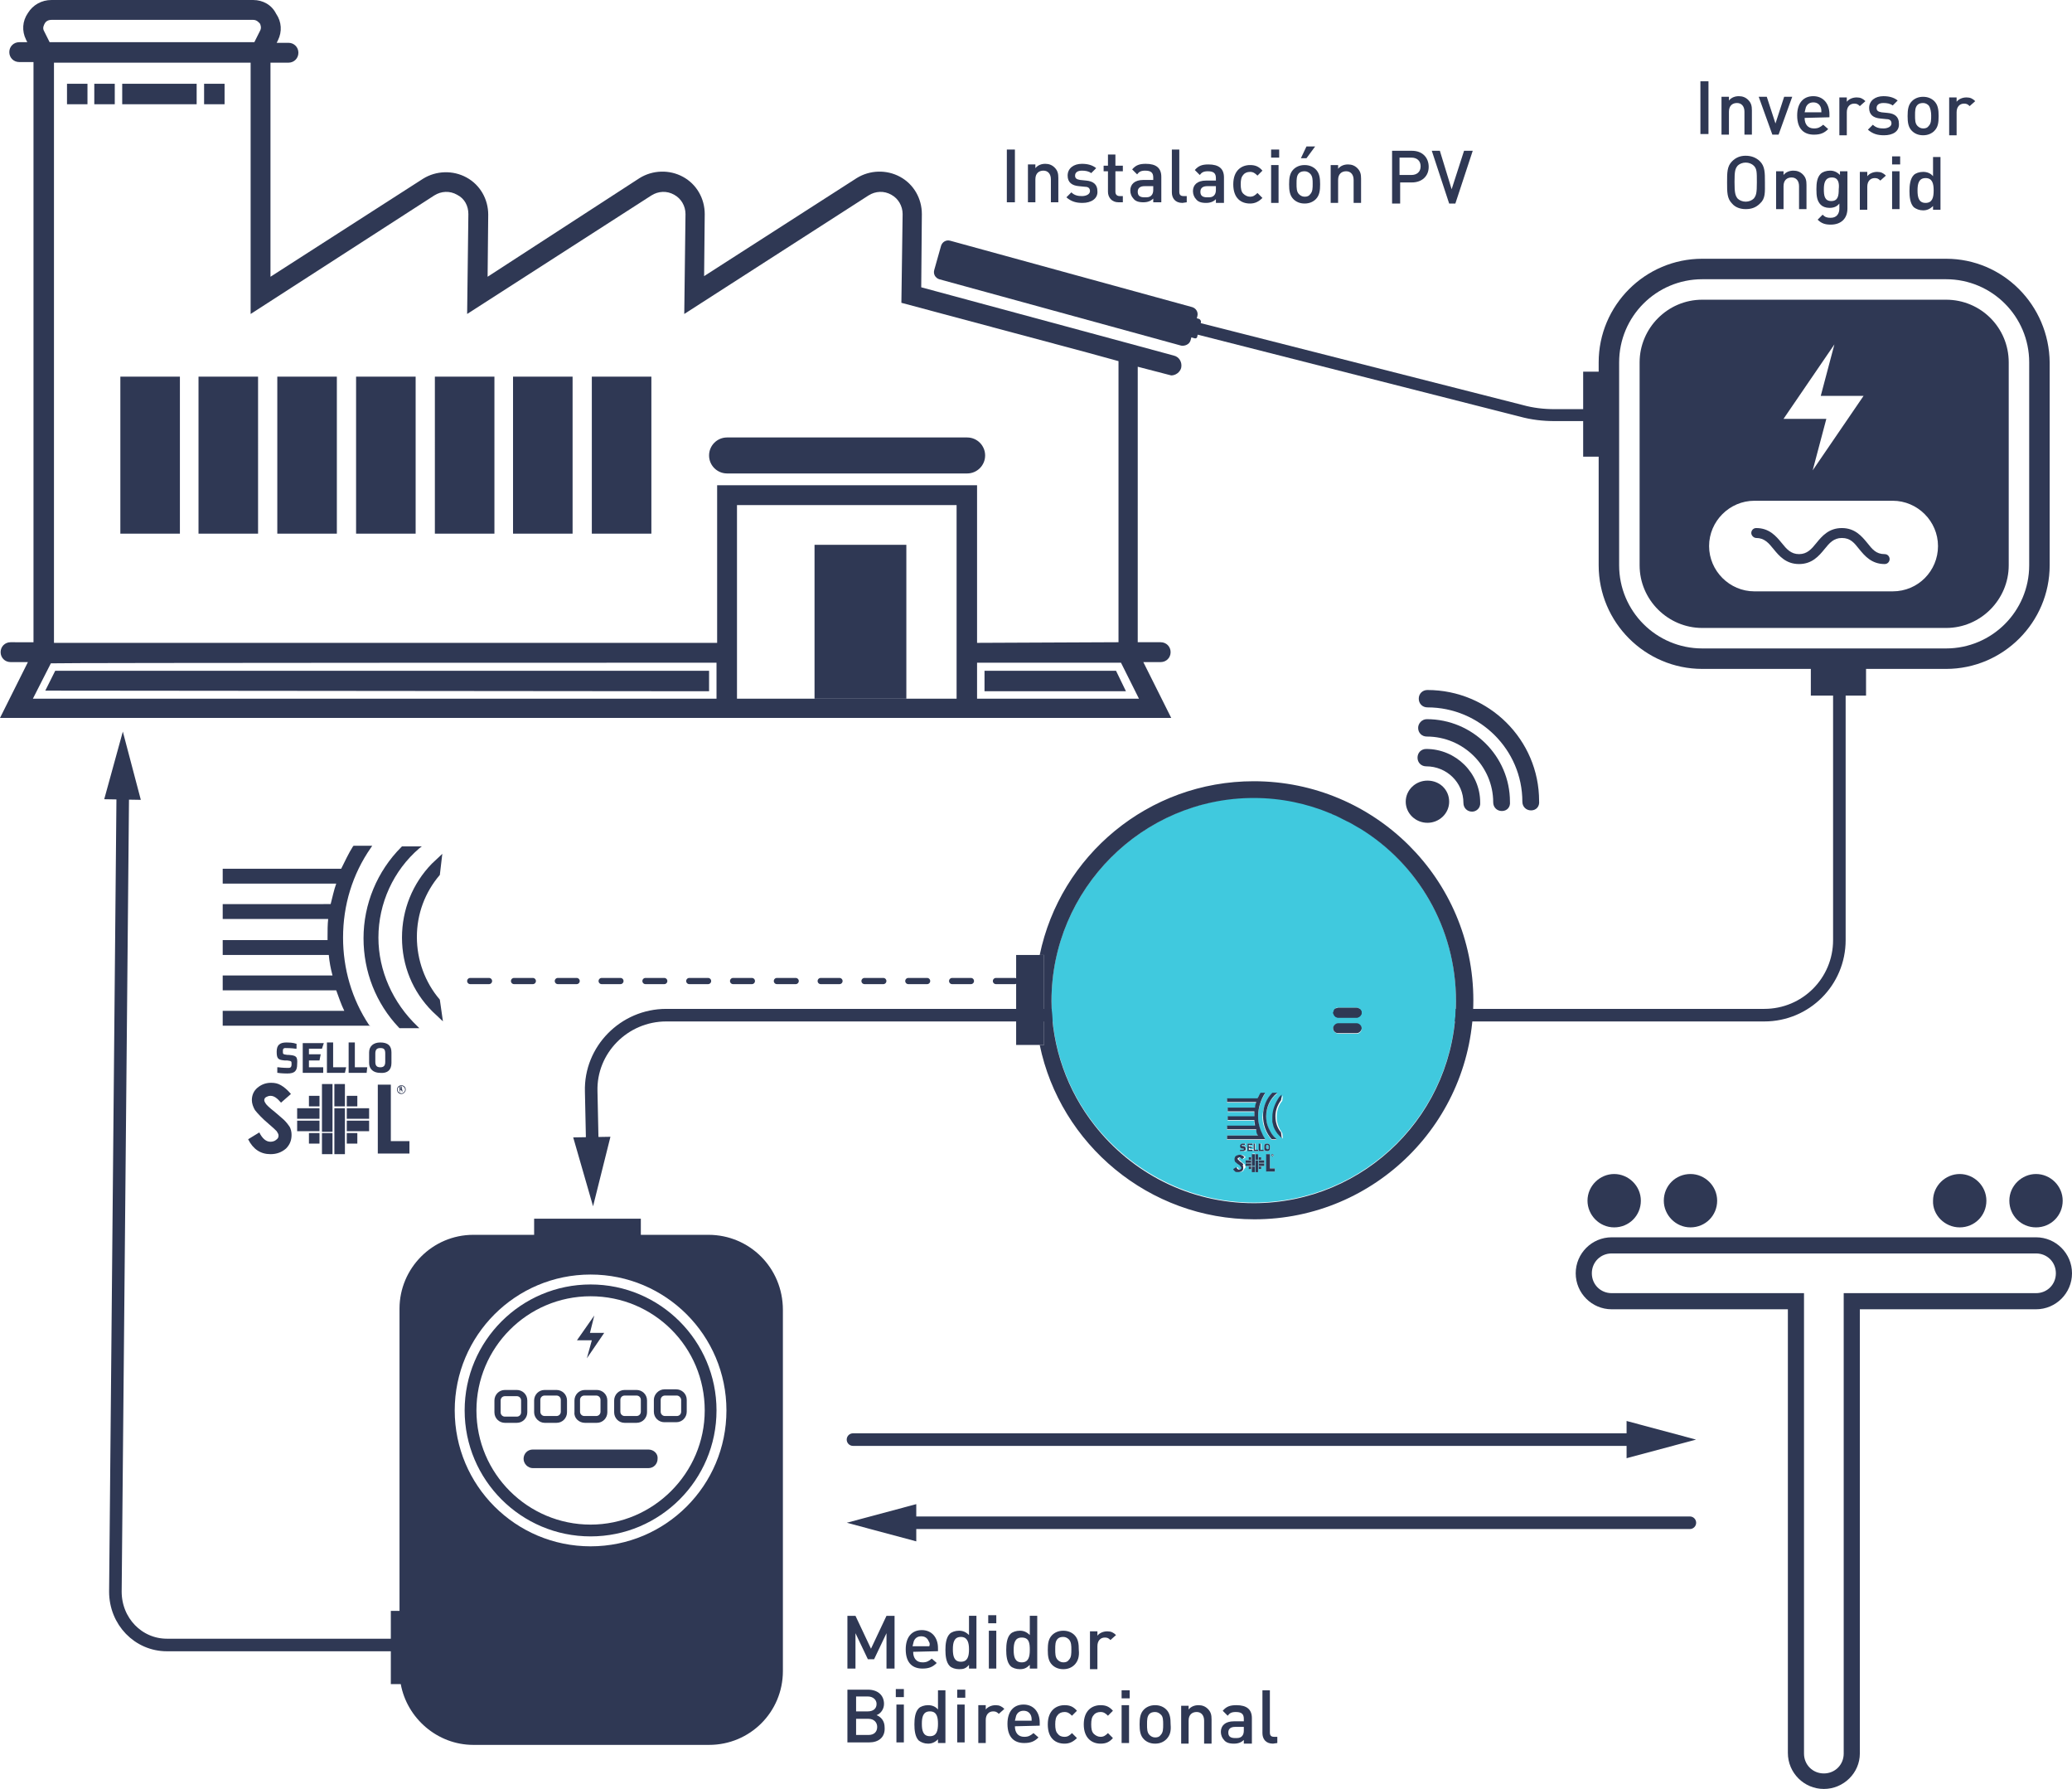 <?xml version="1.0" encoding="utf-8"?>
<!-- Generator: Adobe Illustrator 22.1.0, SVG Export Plug-In . SVG Version: 6.00 Build 0)  -->
<svg version="1.1" id="Layer_1" xmlns="http://www.w3.org/2000/svg" xmlns:xlink="http://www.w3.org/1999/xlink" x="0px" y="0px"
	 viewBox="0 0 334 288.3" style="enable-background:new 0 0 334 288.3;" xml:space="preserve">
<style type="text/css">
	.st0{fill:none;stroke:#2F3854;stroke-width:2.025;stroke-linecap:round;stroke-linejoin:round;}
	.st1{fill:#2F3854;}
	.st2{fill:none;stroke:#2F3854;stroke-linecap:round;stroke-linejoin:round;stroke-dasharray:3.027,4.035;}
	.st3{fill:none;}
	.st4{fill:none;stroke:#2F3854;stroke-width:1.923;stroke-linecap:round;stroke-linejoin:round;stroke-miterlimit:10;}
	.st5{fill:#40C9DE;}
</style>
<g>
	<g>
		<g id="XMLID_18_">
			<g>
				<g>
					<g>
						<line class="st0" x1="137.5" y1="232" x2="264.3" y2="232"/>
						<g>
							<polygon class="st1" points="262.2,235 273.4,232 262.2,229 							"/>
						</g>
					</g>
				</g>
			</g>
		</g>
		<g id="XMLID_6_">
			<g>
				<g>
					<g>
						<line class="st0" x1="272.4" y1="245.4" x2="145.7" y2="245.4"/>
						<g>
							<polygon class="st1" points="147.7,242.4 136.5,245.4 147.7,248.4 							"/>
						</g>
					</g>
				</g>
			</g>
		</g>
	</g>
	<g id="XMLID_5_">
		<g>
			<g>
				<g>
					<path class="st0" d="M296.5,110.6v40.9c0,6.7-5.4,12.1-12.1,12.1h-177c-6.8,0-12.3,5.6-12.1,12.3l0.2,9.4"/>
					<g>
						<polygon class="st1" points="92.4,183.3 95.6,194.4 98.4,183.2 						"/>
					</g>
				</g>
			</g>
		</g>
	</g>
	<g id="XMLID_14_">
		<g>
			<line class="st2" x1="75.8" y1="158.1" x2="167.4" y2="158.1"/>
		</g>
	</g>
	<g>
		<polygon class="st3" points="292.3,75.8 300.4,63.8 293.5,63.8 295.7,55.5 287.5,67.5 294.5,67.5 		"/>
		<path class="st3" d="M305.1,80.7h-22.3c-4,0-7.3,3.3-7.3,7.3c0,4,3.3,7.3,7.3,7.3h22.3c4,0,7.3-3.3,7.3-7.3
			C312.5,84,309.2,80.7,305.1,80.7z M303.8,91c-2.1,0-3.2-1.3-4.1-2.4c-0.8-1-1.5-1.8-2.8-1.8c-1.4,0-2,0.8-2.8,1.8
			c-0.9,1.1-2,2.4-4.1,2.4c-2.1,0-3.2-1.3-4.1-2.4c-0.8-1-1.5-1.8-2.8-1.8c-0.5,0-0.8-0.4-0.8-0.8s0.4-0.8,0.8-0.8
			c2.1,0,3.2,1.3,4.1,2.4c0.8,1,1.5,1.8,2.8,1.8c1.4,0,2-0.8,2.8-1.8c0.9-1.1,2-2.4,4.1-2.4c2.1,0,3.2,1.3,4.1,2.4
			c0.8,1,1.5,1.8,2.8,1.8c0.5,0,0.8,0.4,0.8,0.8S304.3,91,303.8,91z"/>
		<path class="st3" d="M313.7,45h-39.3c-7.4,0-13.4,6-13.4,13.4v32.7c0,7.4,6,13.4,13.4,13.4h39.3c7.4,0,13.4-6,13.4-13.4V58.4
			C327.1,51,321.1,45,313.7,45z M323.8,91.1c0,5.6-4.6,10.1-10.1,10.1h-39.3c-5.6,0-10.1-4.6-10.1-10.1V58.4
			c0-5.6,4.6-10.1,10.1-10.1h39.3c5.6,0,10.1,4.6,10.1,10.1V91.1z"/>
		<path class="st1" d="M303.8,89.3c-1.4,0-2-0.8-2.8-1.8c-0.9-1.1-2-2.4-4.1-2.4s-3.2,1.3-4.1,2.4c-0.8,1-1.5,1.8-2.8,1.8
			c-1.3,0-2-0.8-2.8-1.8c-0.9-1.1-2-2.4-4.1-2.4c-0.5,0-0.8,0.4-0.8,0.8s0.4,0.8,0.8,0.8c1.3,0,2,0.8,2.8,1.8c0.9,1.1,2,2.4,4.1,2.4
			c2.1,0,3.2-1.3,4.1-2.4c0.8-1,1.5-1.8,2.8-1.8c1.4,0,2,0.8,2.8,1.8c0.9,1.1,2,2.4,4.1,2.4c0.5,0,0.8-0.4,0.8-0.8
			S304.3,89.3,303.8,89.3z"/>
		<path class="st1" d="M313.7,48.3h-39.3c-5.6,0-10.1,4.6-10.1,10.1v32.7c0,5.6,4.6,10.1,10.1,10.1h39.3c5.6,0,10.1-4.6,10.1-10.1
			V58.4C323.8,52.8,319.3,48.3,313.7,48.3z M295.7,55.5l-2.2,8.3h6.9l-8.2,12l2.2-8.3h-6.9L295.7,55.5z M305.1,95.3h-22.3
			c-4,0-7.3-3.3-7.3-7.3c0-4,3.3-7.3,7.3-7.3h22.3c4,0,7.3,3.3,7.3,7.3S309.2,95.3,305.1,95.3z"/>
	</g>
	<g id="XMLID_3_">
		<g>
			<path class="st0" d="M19.8,126.8l-1.2,129.7c0,4.8,3.7,8.6,8.3,8.6h37.5"/>
			<g>
				<polygon class="st1" points="16.8,128.8 19.8,117.9 22.7,128.9 				"/>
			</g>
		</g>
	</g>
	<g>
		<path class="st3" d="M94.3,228.3h1.9c0.4,0,0.7-0.3,0.7-0.7v-1.9c0-0.4-0.3-0.7-0.7-0.7h-1.9c-0.4,0-0.7,0.3-0.7,0.7v1.9
			C93.5,228,93.9,228.3,94.3,228.3z"/>
		<path class="st3" d="M106.4,225.6v1.9c0,0.4,0.3,0.7,0.7,0.7h1.9c0.4,0,0.7-0.3,0.7-0.7v-1.9c0-0.4-0.3-0.7-0.7-0.7h-1.9
			C106.7,224.9,106.4,225.3,106.4,225.6z"/>
		<path class="st3" d="M87.8,228.3h1.9c0.4,0,0.7-0.3,0.7-0.7v-1.9c0-0.4-0.3-0.7-0.7-0.7h-1.9c-0.4,0-0.7,0.3-0.7,0.7v1.9
			C87.1,228,87.4,228.3,87.8,228.3z"/>
		<path class="st3" d="M100.7,228.3h1.9c0.4,0,0.7-0.3,0.7-0.7v-1.9c0-0.4-0.3-0.7-0.7-0.7h-1.9c-0.4,0-0.7,0.3-0.7,0.7v1.9
			C100,228,100.3,228.3,100.7,228.3z"/>
		<path class="st3" d="M83.3,224.9h-1.9c-0.4,0-0.7,0.3-0.7,0.7v1.9c0,0.4,0.3,0.7,0.7,0.7h1.9c0.4,0,0.7-0.3,0.7-0.7v-1.9
			C84,225.3,83.7,224.9,83.3,224.9z"/>
		<path class="st3" d="M95.2,208.9c-10.1,0-18.4,8.2-18.4,18.4c0,10.1,8.2,18.4,18.4,18.4s18.4-8.2,18.4-18.4
			S105.3,208.9,95.2,208.9z M99,225.6c0-1,0.8-1.7,1.7-1.7h1.9c1,0,1.7,0.8,1.7,1.7v1.9c0,1-0.8,1.7-1.7,1.7h-1.9
			c-1,0-1.7-0.8-1.7-1.7V225.6z M95.8,212l-0.7,2.8h2.3l-2.8,4.1l0.7-2.8H93L95.8,212z M92.5,225.6c0-1,0.8-1.7,1.7-1.7h1.9
			c1,0,1.7,0.8,1.7,1.7v1.9c0,1-0.8,1.7-1.7,1.7h-1.9c-1,0-1.7-0.8-1.7-1.7V225.6z M86.1,225.6c0-1,0.8-1.7,1.7-1.7h1.9
			c1,0,1.7,0.8,1.7,1.7v1.9c0,1-0.8,1.7-1.7,1.7h-1.9c-1,0-1.7-0.8-1.7-1.7V225.6z M81.4,229.3c-1,0-1.7-0.8-1.7-1.7v-1.9
			c0-1,0.8-1.7,1.7-1.7h1.9c1,0,1.7,0.8,1.7,1.7v1.9c0,1-0.8,1.7-1.7,1.7H81.4z M104.5,236.7H85.9c-0.9,0-1.5-0.7-1.5-1.5
			s0.7-1.5,1.5-1.5h18.6c0.9,0,1.5,0.7,1.5,1.5S105.4,236.7,104.5,236.7z M110.8,225.6v1.9c0,1-0.8,1.7-1.7,1.7h-1.9
			c-1,0-1.7-0.8-1.7-1.7v-1.9c0-1,0.8-1.7,1.7-1.7h1.9C110,223.9,110.8,224.7,110.8,225.6z"/>
		<path class="st1" d="M114.2,199h-10.9v-2.6H86.1v2.6h-9.8c-6.6,0-11.9,5.4-11.9,11.9v48.7h-1.4v11.8h1.6c1,5.5,5.9,9.8,11.7,9.8
			h38c6.6,0,11.9-5.3,11.9-11.9v-58.2C126.2,204.3,120.8,199,114.2,199z M95.2,249.2c-12.1,0-21.9-9.8-21.9-21.9s9.8-21.9,21.9-21.9
			s21.9,9.8,21.9,21.9S107.3,249.2,95.2,249.2z"/>
		<circle class="st3" cx="95.2" cy="227.3" r="20.3"/>
		<path class="st1" d="M85,227.6v-1.9c0-1-0.8-1.7-1.7-1.7h-1.9c-1,0-1.7,0.8-1.7,1.7v1.9c0,1,0.8,1.7,1.7,1.7h1.9
			C84.3,229.3,85,228.5,85,227.6z M84,227.6c0,0.4-0.3,0.7-0.7,0.7h-1.9c-0.4,0-0.7-0.3-0.7-0.7v-1.9c0-0.4,0.3-0.7,0.7-0.7h1.9
			c0.4,0,0.7,0.3,0.7,0.7V227.6z"/>
		<path class="st1" d="M87.8,229.3h1.9c1,0,1.7-0.8,1.7-1.7v-1.9c0-1-0.8-1.7-1.7-1.7h-1.9c-1,0-1.7,0.8-1.7,1.7v1.9
			C86.1,228.5,86.9,229.3,87.8,229.3z M87.1,225.6c0-0.4,0.3-0.7,0.7-0.7h1.9c0.4,0,0.7,0.3,0.7,0.7v1.9c0,0.4-0.3,0.7-0.7,0.7h-1.9
			c-0.4,0-0.7-0.3-0.7-0.7V225.6z"/>
		<path class="st1" d="M94.3,229.3h1.9c1,0,1.7-0.8,1.7-1.7v-1.9c0-1-0.8-1.7-1.7-1.7h-1.9c-1,0-1.7,0.8-1.7,1.7v1.9
			C92.5,228.5,93.3,229.3,94.3,229.3z M93.5,225.6c0-0.4,0.3-0.7,0.7-0.7h1.9c0.4,0,0.7,0.3,0.7,0.7v1.9c0,0.4-0.3,0.7-0.7,0.7h-1.9
			c-0.4,0-0.7-0.3-0.7-0.7V225.6z"/>
		<polygon class="st1" points="94.6,218.9 97.4,214.8 95.1,214.8 95.8,212 93,216 95.4,216 		"/>
		<path class="st1" d="M104.5,233.6H85.9c-0.9,0-1.5,0.7-1.5,1.5s0.7,1.5,1.5,1.5h18.6c0.9,0,1.5-0.7,1.5-1.5
			C106.1,234.3,105.4,233.6,104.5,233.6z"/>
		<path class="st1" d="M100.7,229.3h1.9c1,0,1.7-0.8,1.7-1.7v-1.9c0-1-0.8-1.7-1.7-1.7h-1.9c-1,0-1.7,0.8-1.7,1.7v1.9
			C99,228.5,99.7,229.3,100.7,229.3z M100,225.6c0-0.4,0.3-0.7,0.7-0.7h1.9c0.4,0,0.7,0.3,0.7,0.7v1.9c0,0.4-0.3,0.7-0.7,0.7h-1.9
			c-0.4,0-0.7-0.3-0.7-0.7V225.6z"/>
		<path class="st1" d="M95.2,207c-11.2,0-20.3,9.1-20.3,20.3s9.1,20.3,20.3,20.3s20.3-9.1,20.3-20.3C115.5,216.1,106.4,207,95.2,207
			z M95.2,245.7c-10.1,0-18.4-8.2-18.4-18.4c0-10.1,8.2-18.4,18.4-18.4s18.4,8.2,18.4,18.4C113.6,237.4,105.3,245.7,95.2,245.7z"/>
		<path class="st1" d="M105.4,225.6v1.9c0,1,0.8,1.7,1.7,1.7h1.9c1,0,1.7-0.8,1.7-1.7v-1.9c0-1-0.8-1.7-1.7-1.7h-1.9
			C106.2,223.9,105.4,224.7,105.4,225.6z M109.8,225.6v1.9c0,0.4-0.3,0.7-0.7,0.7h-1.9c-0.4,0-0.7-0.3-0.7-0.7v-1.9
			c0-0.4,0.3-0.7,0.7-0.7h1.9C109.5,224.9,109.8,225.3,109.8,225.6z"/>
	</g>
	<g>
		<g>
			<path class="st1" d="M274.1,21.6l0-8.5l1.3,0l0,8.5L274.1,21.6z"/>
			<path class="st1" d="M281.2,21.7l0-3.7c0-0.9-0.5-1.4-1.2-1.4c-0.7,0-1.3,0.4-1.3,1.4l0,3.7l-1.2,0l0-6.1l1.2,0l0,0.6
				c0.4-0.5,1-0.7,1.6-0.7c0.6,0,1.1,0.2,1.5,0.6c0.5,0.5,0.6,1,0.6,1.7l0,3.9L281.2,21.7z"/>
			<path class="st1" d="M286.7,21.7l-1,0l-2.2-6.1l1.3,0l1.4,4.3l1.4-4.3l1.3,0L286.7,21.7z"/>
			<path class="st1" d="M290.9,19c0,1,0.5,1.7,1.5,1.7c0.7,0,1-0.2,1.5-0.6l0.8,0.7c-0.6,0.6-1.2,0.9-2.3,0.9
				c-1.5,0-2.7-0.8-2.7-3.1c0-2,1-3.1,2.6-3.1c1.6,0,2.6,1.2,2.6,2.9l0,0.5L290.9,19z M293.5,17.3c-0.2-0.5-0.6-0.8-1.2-0.8
				c-0.6,0-1,0.3-1.2,0.8c-0.1,0.3-0.1,0.5-0.2,0.8l2.7,0C293.6,17.8,293.6,17.6,293.5,17.3z"/>
			<path class="st1" d="M299.8,17.1c-0.3-0.3-0.5-0.4-0.9-0.4c-0.7,0-1.2,0.5-1.2,1.4l0,3.7l-1.2,0l0-6.1l1.2,0l0,0.7
				c0.3-0.4,0.9-0.7,1.6-0.7c0.6,0,1,0.2,1.4,0.6L299.8,17.1z"/>
			<path class="st1" d="M303.7,21.8c-1,0-1.8-0.2-2.6-0.9l0.8-0.8c0.5,0.5,1.1,0.6,1.7,0.6c0.7,0,1.3-0.3,1.3-0.8
				c0-0.4-0.2-0.7-0.8-0.7l-1-0.1c-1.1-0.1-1.8-0.6-1.8-1.7c0-1.2,1-1.9,2.3-1.9c0.9,0,1.7,0.2,2.3,0.7l-0.8,0.8
				c-0.4-0.3-0.9-0.4-1.5-0.4c-0.7,0-1.1,0.3-1.1,0.8c0,0.4,0.2,0.6,0.8,0.7l1,0.1c1.1,0.1,1.8,0.6,1.8,1.7
				C306.2,21.2,305.1,21.8,303.7,21.8z"/>
			<path class="st1" d="M311.8,21.1c-0.4,0.4-1,0.7-1.8,0.7c-0.8,0-1.4-0.3-1.8-0.7c-0.6-0.6-0.7-1.4-0.7-2.4c0-1,0.1-1.8,0.7-2.4
				c0.4-0.4,1-0.7,1.8-0.7c0.8,0,1.4,0.3,1.8,0.7c0.6,0.6,0.7,1.4,0.7,2.4C312.5,19.8,312.4,20.5,311.8,21.1z M310.9,17
				c-0.2-0.2-0.5-0.4-0.9-0.4c-0.4,0-0.7,0.1-0.9,0.3c-0.4,0.4-0.4,1-0.4,1.7c0,0.7,0,1.3,0.4,1.7c0.2,0.2,0.5,0.4,0.9,0.4
				c0.4,0,0.7-0.1,0.9-0.4c0.4-0.4,0.4-1,0.4-1.7C311.3,18.1,311.2,17.4,310.9,17z"/>
			<path class="st1" d="M317.5,17.1c-0.3-0.3-0.5-0.4-0.9-0.4c-0.7,0-1.2,0.5-1.2,1.4l0,3.7l-1.2,0l0-6.1l1.2,0l0,0.7
				c0.3-0.4,0.9-0.7,1.6-0.7c0.6,0,1,0.2,1.4,0.6L317.5,17.1z"/>
			<path class="st1" d="M283.7,32.8c-0.6,0.6-1.3,0.9-2.3,0.9c-0.9,0-1.7-0.3-2.2-0.9c-0.8-0.8-0.8-1.8-0.8-3.4c0-1.6,0-2.6,0.8-3.4
				c0.6-0.6,1.3-0.9,2.2-0.9c0.9,0,1.7,0.3,2.3,0.9c0.8,0.8,0.8,1.8,0.8,3.4C284.5,31,284.6,32,283.7,32.8z M282.7,26.7
				c-0.3-0.3-0.8-0.5-1.3-0.5s-1,0.2-1.3,0.5c-0.4,0.5-0.5,0.9-0.5,2.6c0,1.7,0.1,2.2,0.5,2.7c0.3,0.3,0.8,0.5,1.3,0.5
				s1-0.2,1.3-0.5c0.4-0.5,0.5-0.9,0.5-2.6C283.2,27.7,283.2,27.2,282.7,26.7z"/>
			<path class="st1" d="M290,33.7l0-3.7c0-0.9-0.5-1.4-1.2-1.4c-0.7,0-1.3,0.4-1.3,1.4l0,3.7l-1.2,0l0-6.1l1.2,0l0,0.6
				c0.4-0.5,1-0.7,1.6-0.7c0.6,0,1.1,0.2,1.5,0.6c0.5,0.5,0.6,1,0.6,1.7l0,3.9L290,33.7z"/>
			<path class="st1" d="M295.1,36.2c-0.9,0-1.5-0.2-2.1-0.8l0.8-0.8c0.4,0.4,0.7,0.5,1.3,0.5c1,0,1.4-0.7,1.4-1.5l0-0.8
				c-0.4,0.5-0.9,0.7-1.6,0.7c-0.6,0-1.1-0.2-1.4-0.5c-0.6-0.6-0.7-1.4-0.7-2.5c0-1,0.1-1.9,0.7-2.5c0.3-0.3,0.9-0.5,1.5-0.5
				c0.6,0,1.1,0.2,1.6,0.7l0-0.6l1.2,0l0,6C297.8,35.2,296.8,36.2,295.1,36.2z M295.3,28.6c-1.1,0-1.3,0.9-1.3,1.9
				c0,1,0.1,1.9,1.2,1.9s1.2-0.9,1.2-1.9C296.5,29.6,296.4,28.6,295.3,28.6z"/>
			<path class="st1" d="M303.1,29.1c-0.3-0.3-0.5-0.4-0.9-0.4c-0.7,0-1.2,0.5-1.2,1.4l0,3.7l-1.2,0l0-6.1l1.2,0l0,0.7
				c0.3-0.4,0.9-0.7,1.6-0.7c0.6,0,1,0.2,1.4,0.6L303.1,29.1z"/>
			<path class="st1" d="M305,26.5l0-1.3l1.3,0l0,1.3L305,26.5z M305,33.7l0-6.1l1.2,0l0,6.1L305,33.7z"/>
			<path class="st1" d="M311.6,33.8l0-0.6c-0.5,0.5-1,0.7-1.6,0.7c-0.6,0-1.1-0.2-1.5-0.5c-0.6-0.6-0.7-1.7-0.7-2.6
				c0-0.9,0.1-2,0.7-2.6c0.3-0.3,0.9-0.5,1.5-0.5c0.6,0,1.2,0.2,1.6,0.7l0-3.1l1.2,0l0,8.5L311.6,33.8z M310.4,28.7
				c-1.1,0-1.3,0.9-1.3,2s0.2,2,1.3,2c1.1,0,1.3-0.9,1.3-2S311.5,28.7,310.4,28.7z"/>
		</g>
	</g>
	<g>
		<polygon class="st1" points="7.3,111.3 8.9,108.1 114.3,108.1 114.3,111.4 		"/>
		<polygon class="st1" points="158.7,111.4 158.7,108.1 179.9,108.1 181.5,111.4 		"/>
		<path class="st1" d="M95.4,86h9.6V60.7h-9.6C95.4,60.7,95.4,86,95.4,86z M82.7,86h9.6V60.7h-9.6V86z M70.1,86h9.6V60.7h-9.6V86z
			 M57.4,86H67V60.7h-9.6C57.4,60.7,57.4,86,57.4,86z M44.7,86h9.6V60.7h-9.6V86z M32,86h9.6V60.7H32V86z M19.4,86h9.6V60.7h-9.6
			C19.4,60.7,19.4,86,19.4,86z M117.2,70.5c-1.6,0-2.9,1.3-2.9,2.9c0,1.6,1.3,2.9,2.9,2.9h38.7c1.6,0,2.9-1.3,2.9-2.9
			c0-1.6-1.3-2.9-2.9-2.9H117.2z"/>
		<path class="st1" d="M155.8,71.7h-38.7c-0.9,0-1.6,0.7-1.6,1.6s0.7,1.6,1.6,1.6h38.7c0.9,0,1.6-0.7,1.6-1.6S156.7,71.7,155.8,71.7
			z"/>
		<path class="st1" d="M189.2,57.3l-13.3-3.6c0,0,0,0,0,0l-27.4-7.4l0.1-11.8c0-2.5-1.3-4.8-3.5-6c-2.2-1.2-4.9-1.1-7,0.2
			l-24.6,15.8l0.1-10c0-2.5-1.3-4.8-3.5-6c-2.2-1.2-4.9-1.1-7,0.2L78.6,44.6l0.1-10c0-2.5-1.3-4.8-3.5-6c-2.2-1.2-4.9-1.1-7,0.2
			L43.6,44.6V10.1h2.9c0.9,0,1.6-0.7,1.6-1.6s-0.7-1.6-1.6-1.6h-1.9l0.2-0.4c0.7-1.4,0.6-3-0.3-4.3C43.8,0.8,42.4,0,40.8,0H8.3
			c-1.6,0-3,0.8-3.8,2.1C3.6,3.4,3.5,5,4.2,6.4l0.2,0.4H3.1c-0.9,0-1.6,0.7-1.6,1.6s0.7,1.6,1.6,1.6h2.3v93.5H1.7
			c-0.9,0-1.6,0.7-1.6,1.6s0.7,1.6,1.6,1.6h2.8l-4.5,9l115.5,0l0,0h2.5l70.8,0l-4.5-9h2.8c0.9,0,1.6-0.7,1.6-1.6s-0.7-1.6-1.6-1.6
			h-3.7V59.1l5,1.3c0.1,0,0.3,0.1,0.4,0.1c0.7,0,1.4-0.5,1.6-1.2C190.6,58.4,190.1,57.5,189.2,57.3z M115.5,106.8v5.8l-110.2,0
			l2.9-5.7C8.2,106.8,115.5,106.8,115.5,106.8z M118.8,81.4h35.4v31.2h-35.4C118.8,112.6,118.8,81.4,118.8,81.4z M157.5,112.6v-5.8
			h23.2l2.9,5.8L157.5,112.6z M157.5,103.6V78.2h-41.9v25.4H8.7V10.1h31.7v40.5L70,31.5c1.1-0.7,2.5-0.8,3.7-0.1
			c1.2,0.6,1.8,1.8,1.8,3.1l-0.2,16.1l29.7-19.1c1.1-0.7,2.5-0.8,3.7-0.1c1.1,0.6,1.8,1.8,1.8,3.1l-0.2,16.1l29.7-19.1
			c1.1-0.7,2.5-0.8,3.7-0.1c1.1,0.6,1.8,1.8,1.8,3.1l-0.2,14.3l29.9,8c0,0,0,0,0,0l5.1,1.4v45.3L157.5,103.6L157.5,103.6z M7.1,5
			c-0.3-0.5,0-1,0.1-1.2c0.1-0.2,0.4-0.6,1.1-0.6h32.5c0.6,0,0.9,0.4,1.1,0.6C42,4,42.2,4.5,41.9,5l-0.9,1.8H8L7.1,5z"/>
		<rect x="32.9" y="13.5" class="st1" width="3.3" height="3.3"/>
		<rect x="19.7" y="13.5" class="st1" width="12" height="3.3"/>
		<rect x="15.2" y="13.5" class="st1" width="3.3" height="3.3"/>
		<rect x="10.8" y="13.5" class="st1" width="3.3" height="3.3"/>
		<rect x="131.3" y="87.8" class="st1" width="14.8" height="24.8"/>
	</g>
	<g>
		<path class="st1" d="M233.6,129.2c0,1.9-1.6,3.4-3.5,3.4s-3.5-1.5-3.5-3.4c0-1.9,1.6-3.4,3.5-3.4
			C232.1,125.8,233.6,127.3,233.6,129.2"/>
		<path class="st1" d="M237.3,130.8c-0.8,0-1.4-0.6-1.4-1.4c0-3.3-2.7-5.9-6-5.9c-0.8,0-1.4-0.6-1.4-1.4s0.6-1.4,1.4-1.4
			c4.8,0,8.7,3.9,8.7,8.6C238.7,130.2,238,130.8,237.3,130.8"/>
		<path class="st1" d="M242.1,130.7c-0.8,0-1.4-0.6-1.4-1.4c0-5.8-4.8-10.6-10.7-10.6c-0.8,0-1.4-0.6-1.4-1.4c0-0.7,0.6-1.4,1.4-1.4
			c7.4,0,13.4,6,13.4,13.3C243.5,130.1,242.9,130.7,242.1,130.7"/>
		<path class="st1" d="M246.8,130.6c-0.8,0-1.4-0.6-1.4-1.4c0-8.4-6.9-15.2-15.3-15.2c-0.8,0-1.4-0.6-1.4-1.4c0-0.8,0.6-1.4,1.4-1.4
			c9.9,0,18,8,18,17.9C248.2,130,247.6,130.6,246.8,130.6"/>
	</g>
	<g>
		<path class="st3" d="M65.2,175.6c0-0.3-0.3-0.6-0.6-0.6s-0.6,0.3-0.6,0.6c0,0.3,0.3,0.6,0.6,0.6S65.2,175.9,65.2,175.6z
			 M64.6,175.9h-0.1v-0.8h0.2c0,0,0.1,0,0.1,0c0,0,0.1,0,0.1,0c0,0,0,0,0,0.1c0,0,0,0.1,0,0.1c0,0,0,0.1,0,0.1s0,0,0,0.1
			c0,0,0,0,0,0c0,0,0,0,0,0l0.1,0.4h-0.1l-0.1-0.3h-0.1L64.6,175.9C64.6,175.9,64.6,175.9,64.6,175.9z"/>
		<path class="st3" d="M61.3,169c-0.6,0-0.8,0.2-0.8,0.9v1.3c0,0.6,0.2,0.9,0.8,0.9c0.6,0,0.8-0.2,0.8-0.9v-1.3
			C62.1,169.2,61.9,169,61.3,169z"/>
		<path class="st3" d="M64.7,175.5C64.8,175.4,64.8,175.4,64.7,175.5c0-0.1,0-0.1,0-0.2c0,0,0,0,0,0s0,0,0,0s0,0,0,0h-0.1v0.2
			L64.7,175.5C64.7,175.5,64.7,175.5,64.7,175.5z"/>
		<path class="st1" d="M45.8,180.5c-0.2-0.2-0.7-0.6-1.5-1.3c-0.9-0.7-1.4-1.2-1.5-1.4c-0.1-0.2-0.2-0.3-0.2-0.5
			c0-0.2,0.1-0.4,0.3-0.5c0.2-0.1,0.4-0.2,0.7-0.2c0.6,0,1.1,0.4,1.7,1.1l1.6-1.4c-0.6-0.7-1.1-1.1-1.6-1.4c-0.5-0.3-1-0.4-1.6-0.4
			c-0.9,0-1.6,0.3-2.2,0.8c-0.6,0.5-0.9,1.2-0.9,2c0,0.5,0.2,1.1,0.5,1.6c0.4,0.5,1.1,1.3,2.3,2.3c0.6,0.5,1,0.9,1.2,1.1
			c0.2,0.3,0.3,0.5,0.3,0.7c0,0.3-0.1,0.5-0.4,0.7c-0.2,0.2-0.6,0.3-0.9,0.3c-0.7,0-1.3-0.5-1.8-1.5l-1.8,1.1
			c0.4,0.8,0.9,1.4,1.5,1.8c0.6,0.4,1.3,0.6,2.1,0.6c1,0,1.8-0.3,2.5-0.9c0.6-0.6,0.9-1.3,0.9-2.2c0-0.5-0.1-0.9-0.3-1.3
			C46.5,181.3,46.2,180.9,45.8,180.5z"/>
		<polygon class="st1" points="63,174.8 60.9,174.8 60.9,185.9 66,185.9 66,183.9 63,183.9 		"/>
		<rect x="51.9" y="174.7" class="st1" width="1.7" height="7.7"/>
		<rect x="53.9" y="174.7" class="st1" width="1.7" height="3.6"/>
		<rect x="49.8" y="176.6" class="st1" width="1.7" height="1.7"/>
		<rect x="55.9" y="176.6" class="st1" width="1.7" height="1.7"/>
		<rect x="47.9" y="178.6" class="st1" width="3.6" height="1.7"/>
		<rect x="55.9" y="178.6" class="st1" width="3.6" height="1.7"/>
		<rect x="47.9" y="180.6" class="st1" width="3.6" height="1.7"/>
		<rect x="55.9" y="180.6" class="st1" width="3.6" height="1.7"/>
		<rect x="49.8" y="182.6" class="st1" width="1.7" height="1.7"/>
		<rect x="55.9" y="182.6" class="st1" width="1.7" height="1.7"/>
		<rect x="51.9" y="182.6" class="st1" width="1.7" height="3.4"/>
		<rect x="53.9" y="178.6" class="st1" width="1.7" height="7.4"/>
		<path class="st1" d="M46.5,170l-0.2,0c-0.7-0.1-0.7-0.1-0.7-0.6c0-0.2,0-0.3,0.1-0.4c0.1-0.1,0.2-0.1,0.3-0.1c1,0,1.6,0.1,1.6,0.1
			l0.2,0v-0.8l-0.1,0c0,0-0.4-0.2-1.5-0.2c-1.1,0-1.6,0.4-1.6,1.5c0,1.2,0.3,1.3,1.3,1.4l0.1,0c0.1,0,0.2,0,0.3,0
			C47,171,47,171,47,171.5c0,0.5-0.2,0.6-0.5,0.6c-1,0-1.6-0.1-1.6-0.1l-0.2,0v0.9l0.1,0c0,0,0.6,0.1,1.5,0.1c1.2,0,1.6-0.4,1.6-1.5
			C48,170.2,47.7,170.1,46.5,170z"/>
		<polygon class="st1" points="51.9,169 52.2,168.1 48.8,168.1 48.8,172.9 52.1,172.9 52.1,172 49.8,172 49.8,170.9 51.5,170.9 
			51.7,169.9 49.8,169.9 49.8,169 		"/>
		<polygon class="st1" points="53.7,168 52.7,168 52.7,172.9 55.6,172.9 55.8,172 53.7,172 		"/>
		<polygon class="st1" points="59.2,172 57.2,172 57.2,168 56.2,168 56.2,172.9 59.1,172.9 		"/>
		<path class="st1" d="M63.1,171.3v-1.7c0-1.1-0.6-1.6-1.8-1.6c-1.1,0-1.8,0.6-1.8,1.6v1.7c0,1,0.7,1.6,1.8,1.6
			C62.5,173,63.1,172.4,63.1,171.3z M62.1,171.1c0,0.6-0.2,0.9-0.8,0.9c-0.6,0-0.8-0.3-0.8-0.9v-1.3c0-0.6,0.2-0.9,0.8-0.9
			c0.6,0,0.8,0.2,0.8,0.9V171.1z"/>
		<path class="st1" d="M59.5,165.2c-2.8-4.2-4.2-9.1-4.2-14.1c0-5.2,1.5-10.2,4.5-14.5l0.2-0.3H57l-0.1,0.1
			c-0.7,1.1-1.3,2.4-1.9,3.6H35.9v2.4h18.3c-0.4,1.1-0.6,2.2-0.9,3.3H35.9v2.4h17c-0.1,0.9-0.1,1.9-0.1,2.9c0,0.2,0,0.3,0,0.5H35.9
			v2.4h17.1c0.1,1.1,0.3,2.2,0.6,3.3H35.9v2.4h18.3c0.4,1.1,0.8,2.3,1.3,3.3H35.9v2.4l23.8,0L59.5,165.2z"/>
		<path class="st1" d="M61,151.1c0-5.5,2.4-10.8,6.6-14.4l0.4-0.3h-3.2l-0.1,0.1c-3.9,3.9-6.1,9.2-6.1,14.7c0,5.4,2,10.5,5.7,14.4
			l0.1,0.1h3.2l-0.3-0.3C63.3,161.6,61,156.4,61,151.1z"/>
		<path class="st1" d="M70.9,161.1L70.9,161.1c-2.4-2.8-3.7-6.4-3.7-10.1c0-3.7,1.3-7.2,3.7-10l0,0l0.4-3.4l-1.7,1.6
			c-3.1,3.2-4.8,7.4-4.8,11.9c0,4.5,1.7,8.7,4.9,11.9l1.7,1.6L70.9,161.1z"/>
		<path class="st1" d="M64.8,175.9h0.1l-0.1-0.4c0,0,0,0,0,0c0,0,0,0,0,0c0,0,0,0,0-0.1c0,0,0-0.1,0-0.1c0,0,0-0.1,0-0.1
			c0,0,0-0.1,0-0.1c0,0,0,0-0.1,0c0,0-0.1,0-0.1,0h-0.2v0.8h0.1v-0.3h0.1L64.8,175.9z M64.6,175.2L64.6,175.2c0.1,0,0.1,0,0.1,0
			c0,0,0,0,0,0s0,0,0,0c0,0,0,0,0,0.1c0,0,0,0.1,0,0.1c0,0,0,0-0.1,0h-0.1L64.6,175.2C64.6,175.2,64.6,175.2,64.6,175.2z"/>
		<path class="st1" d="M65.4,175.6c0-0.4-0.3-0.7-0.7-0.7c-0.4,0-0.7,0.3-0.7,0.7c0,0.4,0.3,0.7,0.7,0.7S65.4,175.9,65.4,175.6z
			 M64.1,175.6c0-0.3,0.3-0.6,0.6-0.6s0.6,0.3,0.6,0.6c0,0.3-0.3,0.6-0.6,0.6C64.3,176.1,64.1,175.9,64.1,175.6z"/>
	</g>
	<path class="st4" d="M193.3,53l51.9,13.2c1.8,0.5,3.6,0.7,5.4,0.7h8.1"/>
	<g>
		<g>
			<path class="st1" d="M190.4,55.7l-39-10.7c-0.6-0.2-1-0.8-0.8-1.5l1.1-3.9c0.2-0.6,0.8-1,1.5-0.8l39,10.7c0.6,0.2,1,0.8,0.8,1.5
				l-1.1,3.9C191.7,55.5,191,55.8,190.4,55.7z"/>
		</g>
		<g>
			<path class="st1" d="M192.5,54.5l-1.4-0.4c-0.2-0.1-0.3-0.3-0.3-0.5l0.6-2.3c0.1-0.2,0.3-0.3,0.5-0.3l1.4,0.4
				c0.2,0.1,0.3,0.3,0.3,0.5l-0.6,2.3C193,54.5,192.7,54.6,192.5,54.5z"/>
		</g>
	</g>
	<g>
		<path class="st3" d="M313.7,45h-39.3c-7.4,0-13.4,6-13.4,13.4v32.7c0,7.4,6,13.4,13.4,13.4h39.3c7.4,0,13.4-6,13.4-13.4V58.4
			C327.1,51,321.1,45,313.7,45z"/>
		<path class="st1" d="M313.7,41.7h-39.3c-9.2,0-16.7,7.5-16.7,16.7v1.5h-2.5v13.7h2.5v17.5c0,9.2,7.5,16.7,16.7,16.7h17.5v4.3h3.4
			h2.1h3.4v-4.3h12.9c9.2,0,16.7-7.5,16.7-16.7V58.4C330.3,49.2,322.9,41.7,313.7,41.7z M327.1,91.1c0,7.4-6,13.4-13.4,13.4h-39.3
			c-7.4,0-13.4-6-13.4-13.4V58.4c0-7.4,6-13.4,13.4-13.4h39.3c7.4,0,13.4,6,13.4,13.4V91.1z"/>
	</g>
	<g>
		<g>
			<path class="st1" d="M294,288.3c-3.2,0-5.8-2.6-5.8-5.8V211h-28.4c-3.2,0-5.8-2.6-5.8-5.8s2.6-5.8,5.8-5.8h34c0.1,0,0.1,0,0.2,0
				l34.2,0c3.2,0,5.8,2.6,5.8,5.8s-2.6,5.8-5.8,5.8h-28.4v71.6C299.8,285.7,297.2,288.3,294,288.3z M294,202
				C294,202,293.9,202,294,202l-34.2,0c-1.8,0-3.2,1.4-3.2,3.2s1.4,3.2,3.2,3.2h31v74.2c0,1.8,1.4,3.2,3.2,3.2s3.2-1.4,3.2-3.2
				v-74.2h31c1.8,0,3.2-1.4,3.2-3.2s-1.4-3.2-3.2-3.2L294,202z M293.9,202C293.9,202,293.9,202,293.9,202L293.9,202z"/>
		</g>
		<path class="st1" d="M260.2,197.8c2.4,0,4.3-1.9,4.3-4.3s-2-4.3-4.3-4.3s-4.3,1.9-4.3,4.3C255.9,195.8,257.8,197.8,260.2,197.8z"
			/>
		<path class="st1" d="M272.5,197.8c2.4,0,4.3-1.9,4.3-4.3s-2-4.3-4.3-4.3c-2.4,0-4.3,1.9-4.3,4.3
			C268.2,195.8,270.1,197.8,272.5,197.8z"/>
		<path class="st1" d="M315.9,197.8c2.4,0,4.3-1.9,4.3-4.3s-2-4.3-4.3-4.3s-4.3,1.9-4.3,4.3C311.5,195.8,313.5,197.8,315.9,197.8z"
			/>
		<path class="st1" d="M328.2,197.8c2.4,0,4.3-1.9,4.3-4.3s-2-4.3-4.3-4.3s-4.3,1.9-4.3,4.3S325.8,197.8,328.2,197.8z"/>
	</g>
	<g>
		<rect x="202.4" y="186" class="st3" width="0" height="0.9"/>
		<path class="st3" d="M199.9,186.5c0.1,0,0.1,0.1,0.2,0.2C200.1,186.6,200,186.6,199.9,186.5z"/>
		<path class="st3" d="M234.7,161.2c0-11.7-6.2-22-15.5-27.8C228.5,139.2,234.7,149.5,234.7,161.2z"/>
		<path class="st3" d="M217.1,132.3c0.7,0.3,1.3,0.7,2,1.1C218.4,133,217.7,132.6,217.1,132.3z"/>
		<path class="st3" d="M199.9,187.1c0.2,0.2,0.3,0.3,0.4,0.3l0,0C200.3,187.4,200.1,187.3,199.9,187.1c-0.2-0.2-0.3-0.3-0.4-0.4
			C199.6,186.8,199.7,187,199.9,187.1z"/>
		<path class="st3" d="M200.5,186.4C200.5,186.4,200.5,186.3,200.5,186.4C200.5,186.3,200.5,186.4,200.5,186.4L200.5,186.4z"/>
		<polygon class="st3" points="202.4,187 202.4,187 202.4,188.9 202.8,188.9 202.8,188.9 202.4,188.9 		"/>
		<path class="st3" d="M205.1,186.1C205.1,186.1,205.1,186.1,205.1,186.1C205.2,186.1,205.2,186.1,205.1,186.1
			C205.2,186.1,205.2,186.1,205.1,186.1C205.2,186.1,205.2,186.1,205.1,186.1C205.2,186.1,205.2,186.1,205.1,186.1
			C205.2,186.1,205.2,186.1,205.1,186.1C205.1,186.1,205.1,186.1,205.1,186.1C205.1,186.1,205.1,186.1,205.1,186.1L205.1,186.1
			L205.1,186.1L205.1,186.1C205.1,186.1,205.1,186.1,205.1,186.1z"/>
		<rect x="205.5" y="188.3" class="st3" width="0" height="0.5"/>
		<rect x="204.7" y="186" class="st3" width="0" height="2.3"/>
		<path class="st3" d="M204.1,185.1c0,0.2,0.1,0.2,0.2,0.2C204.1,185.3,204.1,185.2,204.1,185.1z"/>
		<path class="st3" d="M205.3,186.2c0,0.1,0,0.1-0.1,0.1C205.3,186.3,205.3,186.2,205.3,186.2c0-0.1-0.1-0.2-0.2-0.2
			C205.2,186,205.3,186.1,205.3,186.2z"/>
		<path class="st3" d="M204.7,184.7v0.4c0,0.3-0.2,0.4-0.4,0.4l0,0c0.3,0,0.4-0.2,0.4-0.4V184.7c0-0.3-0.2-0.4-0.5-0.4l0,0
			C204.6,184.3,204.7,184.4,204.7,184.7z"/>
		<polygon class="st3" points="203.7,185.3 203.7,185.3 203.7,185.5 		"/>
		<rect x="203.2" y="184.3" class="st3" width="0" height="1"/>
		<path class="st3" d="M214.6,131.1c0.1,0,0.2,0.1,0.2,0.1C214.7,131.2,214.6,131.1,214.6,131.1z"/>
		<polygon class="st3" points="200,185.3 200,185.3 200,185.5 200.1,185.5 200,185.5 		"/>
		<path class="st3" d="M200.3,185L200.3,185c0.1,0,0.1,0,0.1,0C200.4,185,200.4,185,200.3,185L200.3,185z"/>
		<path class="st3" d="M200.3,184.5c0.3,0,0.4,0,0.4,0l0,0l0,0l0,0C200.8,184.5,200.6,184.5,200.3,184.5z"/>
		<path class="st3" d="M200.6,185.2c0-0.1,0-0.1-0.1-0.1C200.6,185,200.6,185.1,200.6,185.2c0,0.1,0,0.1-0.1,0.1l0,0
			C200.6,185.3,200.6,185.3,200.6,185.2z"/>
		<path class="st3" d="M200,184.6C200,184.6,200,184.6,200,184.6C200,184.6,200,184.6,200,184.6c0,0.3,0.1,0.3,0.3,0.4
			C200.1,185,200,184.9,200,184.6z"/>
		<path class="st3" d="M200.9,185.2c0,0,0,0.1,0,0.1C200.8,185.3,200.8,185.3,200.9,185.2z"/>
		<path class="st3" d="M200.5,184.8c0.1,0,0.2,0,0.3,0.1C200.7,184.8,200.6,184.8,200.5,184.8z"/>
		<path class="st3" d="M200.9,185.2C200.9,185.2,200.9,185.2,200.9,185.2C200.9,185.2,200.9,185.2,200.9,185.2L200.9,185.2z"/>
		<path class="st3" d="M200.1,185.3c0,0,0.2,0,0.4,0C200.2,185.3,200.1,185.3,200.1,185.3z"/>
		<polygon class="st3" points="201.3,184.5 201.3,184.5 201.9,184.5 201.9,184.3 201.9,184.3 201.9,184.5 		"/>
		<polygon class="st3" points="201.1,185.5 201.9,185.5 201.9,185.5 201.9,185.5 201.1,185.5 201.1,184.3 201.1,184.3 		"/>
		<polygon class="st3" points="201.3,185 201.3,185 201.8,185 201.8,184.8 201.8,185 		"/>
		<path class="st3" d="M198.9,186.7c0-0.2,0.1-0.4,0.2-0.5c0.1-0.1,0.3-0.2,0.6-0.2c0.1,0,0.3,0,0.4,0.1c0.1,0,0.1,0.1,0.2,0.1
			c-0.1-0.1-0.1-0.1-0.2-0.1c-0.1-0.1-0.3-0.1-0.4-0.1c-0.2,0-0.4,0.1-0.6,0.2C199,186.3,198.9,186.5,198.9,186.7
			c0,0.1,0,0.3,0.1,0.4c0,0.1,0.1,0.1,0.2,0.2c-0.1-0.1-0.2-0.2-0.2-0.2C199,186.9,198.9,186.8,198.9,186.7z"/>
		<path class="st3" d="M199.7,188.4c0.1,0,0.2,0,0.2-0.1c0.1-0.1,0.1-0.1,0.1-0.2c0-0.1,0-0.1-0.1-0.2c0,0-0.1-0.1-0.1-0.1
			c0,0,0.1,0.1,0.1,0.1c0,0.1,0.1,0.1,0.1,0.2c0,0.1,0,0.1-0.1,0.2C199.9,188.4,199.8,188.4,199.7,188.4c-0.1,0-0.2,0-0.3-0.1
			C199.6,188.4,199.7,188.4,199.7,188.4z"/>
		<path class="st3" d="M200.4,184.3C200.4,184.3,200.4,184.3,200.4,184.3C200.4,184.3,200.4,184.3,200.4,184.3L200.4,184.3z"/>
		<path class="st3" d="M199.3,188L199.3,188l-0.5,0.3c0,0.1,0.1,0.2,0.1,0.2c-0.1-0.1-0.1-0.1-0.1-0.2L199.3,188z"/>
		<path class="st3" d="M200.8,185.4C200.8,185.4,200.8,185.4,200.8,185.4C200.8,185.4,200.8,185.4,200.8,185.4z"/>
		<path class="st3" d="M205.3,181.2c0-0.1-0.1-0.3-0.1-0.4C205.3,180.9,205.3,181.1,205.3,181.2z"/>
		<path class="st3" d="M215.7,166.5h3c0.4,0,0.8-0.4,0.8-0.8l0,0c0,0.4-0.4,0.8-0.8,0.8L215.7,166.5c-0.4,0-0.8-0.4-0.8-0.8l0,0
			C214.9,166.2,215.3,166.5,215.7,166.5z"/>
		<path class="st3" d="M215.4,162.5c-0.1,0.1-0.3,0.2-0.3,0.4C215.1,162.7,215.2,162.6,215.4,162.5z"/>
		<path class="st3" d="M205,183.6c-0.9-1-1.5-2.3-1.5-3.7C203.6,181.3,204.1,182.6,205,183.6z"/>
		<rect x="205.1" y="186.2" class="st3" width="0" height="0.1"/>
		<path class="st3" d="M218.8,164c0.4,0,0.8-0.4,0.8-0.8C219.6,163.6,219.2,164,218.8,164z"/>
		<path class="st3" d="M203.8,183.6L203.8,183.6c-0.1-0.2-0.2-0.4-0.3-0.5C203.6,183.2,203.7,183.4,203.8,183.6L203.8,183.6z"/>
		<path class="st3" d="M204.6,181.9c0,0.1,0.1,0.1,0.1,0.2C204.7,182,204.6,182,204.6,181.9z"/>
		<path class="st3" d="M206.7,177.4c-0.6,0.7-0.9,1.6-0.9,2.6l0,0C205.8,179,206.1,178.1,206.7,177.4L206.7,177.4l0.1-0.9l0,0
			L206.7,177.4L206.7,177.4z"/>
		<polygon class="st3" points="206.8,183.4 206.8,183.4 206.7,182.5 206.7,182.5 206.7,182.5 		"/>
		<path class="st3" d="M205.5,181.6c0.2,0.5,0.5,1,0.9,1.4l0.4,0.4l-0.4-0.4C206,182.6,205.7,182.1,205.5,181.6z"/>
		<path class="st3" d="M205.1,180c0,0.2,0,0.3,0,0.4C205.2,180.3,205.1,180.1,205.1,180C205.1,180,205.1,180,205.1,180z"/>
		<polygon class="st3" points="205.1,186.2 205.1,186.2 205.2,186.3 205.2,186.3 		"/>
		<path class="st3" d="M169.5,161.2c0-18,14.6-32.6,32.6-32.6l0,0C184.2,128.6,169.5,143.3,169.5,161.2c0,7.5,2.6,14.5,6.9,20
			C172.1,175.7,169.5,168.8,169.5,161.2z"/>
		<path class="st3" d="M197.8,183h5c-0.1-0.3-0.2-0.6-0.3-0.9l0,0c0.1,0.3,0.2,0.6,0.3,0.9L197.8,183L197.8,183l0,0.6h0L197.8,183
			L197.8,183z"/>
		<path class="st3" d="M202.3,181.6c-0.1-0.3-0.1-0.6-0.1-0.9h0C202.1,181,202.2,181.3,202.3,181.6l-4.5,0v0.6h0v-0.6H202.3z"/>
		<path class="st3" d="M205.1,186.1L205.1,186.1C205.1,186.1,205.1,186.1,205.1,186.1C205.1,186.1,205.1,186.1,205.1,186.1
			C205.1,186.1,205.1,186.1,205.1,186.1C205.1,186.1,205.1,186.1,205.1,186.1C205.1,186.1,205.1,186.1,205.1,186.1
			C205.1,186.1,205.1,186.1,205.1,186.1C205.1,186.1,205.1,186.1,205.1,186.1C205.1,186.1,205.1,186.1,205.1,186.1
			C205.1,186.1,205.1,186.1,205.1,186.1L205.1,186.1L205.1,186.1L205.1,186.1L205.1,186.1z"/>
		<path class="st3" d="M202.7,177.1c0.1-0.3,0.3-0.6,0.5-0.9l0,0h0.7l0,0h-0.7l0,0C203,176.5,202.8,176.8,202.7,177.1l-4.9,0v0.6h0
			v-0.6H202.7z"/>
		<path class="st3" d="M202.1,180.1c0,0,0-0.1,0-0.1c0-0.2,0-0.5,0-0.7h0c0,0.2,0,0.5,0,0.7C202.1,180,202.1,180,202.1,180.1l-4.3,0
			v0.6h0v-0.6H202.1z"/>
		<path class="st3" d="M205.1,186.1c0.1,0,0.1,0.1,0.1,0.1c0,0.1-0.1,0.1-0.1,0.1l0,0c0.1,0,0.1-0.1,0.1-0.1
			C205.2,186.1,205.2,186.1,205.1,186.1L205.1,186.1z"/>
		<path class="st3" d="M202.2,178.6c0.1-0.3,0.1-0.6,0.2-0.9h0C202.3,178,202.3,178.3,202.2,178.6l-4.4,0v0.6h0v-0.6H202.2z"/>
		<path class="st3" d="M204.2,180c0,0.7,0.1,1.3,0.4,1.9C204.3,181.3,204.2,180.6,204.2,180z"/>
		<path class="st5" d="M204.1,184.7v0.3c0,0.2,0.1,0.2,0.2,0.2c0.1,0,0.2-0.1,0.2-0.2v-0.3c0-0.2-0.1-0.2-0.2-0.2
			C204.1,184.5,204.1,184.6,204.1,184.7z"/>
		<path class="st5" d="M205.2,186.2c0-0.1-0.1-0.1-0.1-0.1c-0.1,0-0.1,0.1-0.1,0.1c0,0.1,0.1,0.1,0.1,0.1
			C205.2,186.3,205.2,186.3,205.2,186.2z M205.2,186.3L205.2,186.3L205.2,186.3L205.2,186.3L205.2,186.3L205.2,186.3L205.2,186.3
			l-0.1,0v0v-0.2v0h0.1c0,0,0,0,0,0c0,0,0,0,0,0c0,0,0,0,0,0s0,0,0,0c0,0,0,0,0,0l0,0c0,0,0,0,0,0s0,0,0,0
			C205.2,186.2,205.2,186.2,205.2,186.3C205.1,186.2,205.1,186.2,205.2,186.3L205.2,186.3L205.2,186.3L205.2,186.3z"/>
		<path class="st5" d="M205.1,186.1C205.1,186.1,205.1,186.1,205.1,186.1C205.1,186.1,205.1,186.1,205.1,186.1L205.1,186.1
			L205.1,186.1L205.1,186.1C205.1,186.2,205.1,186.2,205.1,186.1C205.1,186.2,205.1,186.2,205.1,186.1
			C205.1,186.1,205.1,186.1,205.1,186.1C205.1,186.1,205.1,186.1,205.1,186.1z"/>
		<path class="st5" d="M169.5,161.2c0,7.5,2.6,14.5,6.9,20c6,7.6,15.3,12.6,25.7,12.6c18,0,32.6-14.6,32.6-32.6
			c0-11.7-6.2-22-15.5-27.8c-0.1,0-0.1-0.1-0.2-0.1c-0.6-0.4-1.3-0.7-2-1.1c-0.7-0.4-1.5-0.7-2.3-1.1c-0.1,0-0.2-0.1-0.2-0.1
			c-3.8-1.6-8-2.5-12.4-2.5C184.2,128.6,169.5,143.3,169.5,161.2z M200.4,188.7c-0.2,0.1-0.4,0.2-0.6,0.2c-0.2,0-0.4,0-0.5-0.1
			c-0.1-0.1-0.2-0.1-0.2-0.2c-0.1-0.1-0.1-0.1-0.1-0.2l0.5-0.3l0,0l0,0c0.1,0.1,0.1,0.2,0.2,0.3c0.1,0.1,0.2,0.1,0.3,0.1
			c0.1,0,0.2,0,0.2-0.1c0.1-0.1,0.1-0.1,0.1-0.2c0-0.1,0-0.1-0.1-0.2c0,0-0.1-0.1-0.1-0.1c-0.1-0.1-0.1-0.1-0.2-0.2
			c-0.2-0.1-0.3-0.2-0.4-0.3c-0.1-0.1-0.2-0.2-0.2-0.2c-0.1-0.1-0.1-0.3-0.1-0.4c0-0.2,0.1-0.4,0.2-0.5s0.3-0.2,0.6-0.2
			c0.1,0,0.3,0,0.4,0.1c0.1,0,0.1,0.1,0.2,0.1c0,0,0.1,0.1,0.1,0.1c0,0,0.1,0.1,0.1,0.1l0,0l0,0l-0.4,0.3c0,0,0,0,0,0
			c-0.1-0.1-0.1-0.2-0.2-0.2c-0.1,0-0.1-0.1-0.2-0.1c-0.1,0-0.1,0-0.2,0.1s-0.1,0.1-0.1,0.1c0,0,0,0.1,0,0.1l0,0
			c0,0.1,0.2,0.2,0.4,0.4c0.2,0.2,0.3,0.3,0.4,0.3l0,0l0,0c0.1,0.1,0.2,0.2,0.2,0.3c0,0.1,0.1,0.2,0.1,0.3
			C200.6,188.3,200.5,188.5,200.4,188.7z M200.4,185.5c-0.2,0-0.4,0-0.4,0l0,0v-0.2l0,0l0,0l0.1,0l0,0c0,0,0.2,0,0.4,0c0,0,0,0,0,0
			c0.1,0,0.1,0,0.1-0.1c0-0.1,0-0.1-0.1-0.1c0,0-0.1,0-0.1,0c0,0-0.1,0-0.1,0l0,0c-0.3,0-0.3-0.1-0.3-0.4c0,0,0-0.1,0-0.1
			c0-0.2,0.1-0.3,0.4-0.3c0,0,0,0,0,0l0,0l0,0c0.3,0,0.4,0,0.4,0l0,0v0.2l0,0l0,0l0,0c0,0-0.2,0-0.4,0c0,0-0.1,0-0.1,0
			c0,0,0,0,0,0.1c0,0.1,0,0.1,0.2,0.1l0,0c0,0,0,0,0,0c0.1,0,0.2,0,0.3,0.1c0.1,0.1,0.1,0.1,0.1,0.3c0,0,0,0,0,0l0,0c0,0,0,0,0,0
			c0,0,0,0,0,0.1c0,0,0,0.1,0,0.1c0,0,0,0,0,0.1c0,0,0,0,0,0.1C200.7,185.5,200.6,185.5,200.4,185.5z M201.8,188.4h-0.4V188h0.4
			V188.4z M201.8,187.9h-0.9v-0.4h0.9V187.9z M201.8,187.4h-0.9V187h0.9V187.4z M201.1,184.3h0.9v0l0,0l-0.1,0.2h-0.5v0.2h0.5l0,0.2
			h-0.4v0.3l0.6,0l0,0.2v0h-0.8L201.1,184.3L201.1,184.3L201.1,184.3z M201.8,186.9h-0.4v-0.4h0.4V186.9z M202.3,188.9L202.3,188.9
			h-0.4V188h0.4l0,0V188.9z M202.3,187.9L202.3,187.9h-0.4v-2h0.4l0,0V187.9z M202.8,188.9L202.8,188.9L202.8,188.9l-0.4,0V187l0,0
			v0h0.4V188.9z M202.8,186.9L202.8,186.9h-0.4l0,0V186l0,0h0.4l0,0V186.9z M202.8,185.5h-0.7v-1.2h0.3v1h0.5L202.8,185.5z
			 M203.3,188.4h-0.4V188h0.4V188.4z M203.8,187.9h-0.9v-0.4h0.9V187.9z M203.8,187.4h-0.9V187h0.9V187.4z M203.7,185.3L203.7,185.3
			l0,0.2h-0.7v-1.2h0.3h0v1H203.7z M203.3,186.5v0.4h-0.4v-0.4H203.3z M203.8,185.1v-0.4c0-0.3,0.2-0.4,0.4-0.4l0,0l0,0
			c0.3,0,0.5,0.1,0.5,0.4v0.4c0,0.3-0.2,0.4-0.4,0.4l0,0l0,0C204,185.5,203.8,185.4,203.8,185.1z M205.5,188.8L205.5,188.8h-1.3h0
			V186h0h0.5h0v2.3h0.8h0V188.8z M204.9,186.2c0-0.1,0.1-0.2,0.2-0.2s0.2,0.1,0.2,0.2c0,0.1,0,0.1-0.1,0.1s-0.1,0.1-0.1,0.1
			s-0.1,0-0.1-0.1S204.9,186.2,204.9,186.2z M215,162.9c0.1-0.2,0.2-0.3,0.3-0.4c0.1-0.1,0.2-0.1,0.4-0.1h3c0.4,0,0.8,0.4,0.8,0.8
			c0,0.4-0.4,0.8-0.8,0.8h-3c-0.3,0-0.6-0.2-0.7-0.5c0-0.1-0.1-0.2-0.1-0.3S215,163,215,162.9z M214.9,165.8c0-0.4,0.4-0.8,0.8-0.8
			h3c0.4,0,0.8,0.4,0.8,0.8l0,0l0,0c0,0.4-0.4,0.8-0.8,0.8h-3C215.3,166.5,214.9,166.2,214.9,165.8
			C214.9,165.8,214.9,165.8,214.9,165.8L214.9,165.8z M206.8,176.5L206.8,176.5L206.8,176.5l-0.1,0.9l0,0c-0.6,0.7-0.9,1.6-0.9,2.6
			c0,0.9,0.3,1.8,0.9,2.6l0,0l0,0l0.1,0.9l0,0l0,0l0,0l-0.4-0.4c-0.4-0.4-0.7-0.9-0.9-1.4c-0.1-0.1-0.1-0.3-0.1-0.4
			c0-0.1-0.1-0.3-0.1-0.4c0-0.1,0-0.3,0-0.4c0-0.1,0-0.3,0-0.4l0,0l0,0c0-1.1,0.4-2.2,1.2-3L206.8,176.5z M205.1,176.2h0.8l-0.1,0.1
			c-1.1,0.9-1.7,2.3-1.7,3.7c0,0.7,0.1,1.3,0.4,1.9c0,0,0,0,0,0c0,0.1,0.1,0.1,0.1,0.2c0.3,0.5,0.6,1,1.1,1.5l0.1,0.1h0H205l0,0
			c-0.9-1-1.5-2.3-1.5-3.7C203.6,178.5,204.1,177.2,205.1,176.2L205.1,176.2z M197.8,183L197.8,183h5c-0.1-0.3-0.2-0.6-0.3-0.9h-4.7
			v0h0v-0.6h4.5c-0.1-0.3-0.1-0.6-0.1-0.9h-4.3v0h0v-0.6h4.3c0,0,0-0.1,0-0.1c0-0.2,0-0.5,0-0.7h-4.3v0h0v-0.6h4.4
			c0.1-0.3,0.1-0.6,0.2-0.9h-4.7v0h0v-0.6h4.9c0.1-0.3,0.3-0.6,0.5-0.9l0,0h0.7l0,0h0l0,0.1c-0.7,1.1-1.1,2.4-1.1,3.7
			c0,1.1,0.3,2.2,0.8,3.1c0.1,0.2,0.2,0.3,0.3,0.5l0,0.1l0,0l-6.1,0v0h0L197.8,183L197.8,183z"/>
		<path class="st1" d="M202.1,125.9c-17,0-31.2,12-34.5,28h0.7v14.5h-0.7c3.3,16,17.6,28.1,34.6,28.1c19.5,0,35.3-15.8,35.3-35.3
			S221.6,125.9,202.1,125.9z M202.1,128.6C202.1,128.6,202.1,128.6,202.1,128.6c4.4,0,8.6,0.9,12.4,2.5c0.1,0,0.2,0.1,0.2,0.1
			c0.8,0.3,1.5,0.7,2.3,1.1c0.7,0.3,1.3,0.7,2,1.1c0.1,0,0.1,0.1,0.2,0.1c9.3,5.7,15.5,16,15.5,27.8c0,18-14.6,32.6-32.6,32.6
			c-10.4,0-19.7-4.9-25.7-12.6c-4.3-5.5-6.9-12.5-6.9-20C169.5,143.3,184.2,128.6,202.1,128.6z"/>
		<path class="st1" d="M200.3,187.5C200.3,187.5,200.3,187.5,200.3,187.5c0,0-0.2-0.2-0.4-0.3c-0.2-0.2-0.3-0.3-0.4-0.4l0,0
			c0,0,0-0.1,0-0.1c0,0,0-0.1,0.1-0.1s0.1-0.1,0.2-0.1c0.1,0,0.1,0,0.2,0.1c0.1,0,0.1,0.1,0.2,0.2c0,0,0,0,0,0l0.4-0.3l0,0
			c0,0-0.1-0.1-0.1-0.1c0,0-0.1-0.1-0.1-0.1c-0.1-0.1-0.1-0.1-0.2-0.1c-0.1-0.1-0.3-0.1-0.4-0.1c-0.2,0-0.4,0.1-0.6,0.2
			c-0.1,0.1-0.2,0.3-0.2,0.5c0,0.1,0,0.3,0.1,0.4c0,0.1,0.1,0.1,0.2,0.2c0.1,0.1,0.2,0.2,0.4,0.3c0.1,0.1,0.2,0.1,0.2,0.2
			c0,0,0.1,0.1,0.1,0.1c0,0.1,0.1,0.1,0.1,0.2c0,0.1,0,0.1-0.1,0.2c-0.1,0.1-0.1,0.1-0.2,0.1c-0.1,0-0.2,0-0.3-0.1
			c-0.1-0.1-0.2-0.2-0.2-0.3l0,0l-0.5,0.3c0,0.1,0.1,0.2,0.1,0.2c0.1,0.1,0.2,0.2,0.2,0.2c0.1,0.1,0.3,0.1,0.5,0.1
			c0.3,0,0.5-0.1,0.6-0.2c0.2-0.1,0.2-0.3,0.2-0.6c0-0.1,0-0.2-0.1-0.3C200.5,187.7,200.4,187.6,200.3,187.5z"/>
		<polygon class="st1" points="204.7,188.3 204.7,188.3 204.7,186 204.1,186 204.1,186 204.1,188.8 204.1,188.8 205.5,188.8 
			205.5,188.3 		"/>
		<polygon class="st1" points="201.8,186 201.8,187.9 202.3,187.9 202.3,187.9 202.3,186 202.3,186 		"/>
		<polygon class="st1" points="202.4,186 202.4,186.9 202.8,186.9 202.8,186.9 202.8,186 202.8,186 		"/>
		<rect x="201.3" y="186.5" class="st1" width="0.4" height="0.4"/>
		<rect x="202.9" y="186.5" class="st1" width="0.4" height="0.4"/>
		<rect x="200.8" y="187" class="st1" width="0.9" height="0.4"/>
		<rect x="202.9" y="187" class="st1" width="0.9" height="0.4"/>
		<rect x="200.8" y="187.5" class="st1" width="0.9" height="0.4"/>
		<rect x="202.9" y="187.5" class="st1" width="0.9" height="0.4"/>
		<rect x="201.3" y="188" class="st1" width="0.4" height="0.4"/>
		<rect x="202.9" y="188" class="st1" width="0.4" height="0.4"/>
		<polygon class="st1" points="201.8,188 201.8,188.9 202.3,188.9 202.3,188.9 202.3,188 202.3,188 		"/>
		<polygon class="st1" points="202.4,187 202.4,188.9 202.8,188.9 202.8,188.9 202.8,187 202.4,187 		"/>
		<path class="st1" d="M200.8,185.3c0,0,0-0.1,0-0.1c0,0,0,0,0-0.1c0,0,0,0,0,0c0,0,0,0,0,0c0-0.2,0-0.2-0.1-0.3
			c-0.1,0-0.1-0.1-0.3-0.1c0,0,0,0,0,0l0,0c-0.2,0-0.2,0-0.2-0.1c0,0,0-0.1,0-0.1c0,0,0,0,0.1,0c0.3,0,0.4,0,0.4,0l0,0l0,0v-0.2l0,0
			c0,0-0.1,0-0.4,0l0,0c0,0,0,0,0,0c-0.2,0-0.3,0.1-0.4,0.3c0,0,0,0.1,0,0.1c0,0.3,0.1,0.3,0.3,0.4l0,0c0,0,0.1,0,0.1,0
			c0,0,0.1,0,0.1,0c0.1,0,0.1,0,0.1,0.1c0,0.1,0,0.1-0.1,0.1l0,0c0,0,0,0,0,0c-0.3,0-0.4,0-0.4,0l0,0l-0.1,0l0,0v0.2l0,0
			c0,0,0.2,0,0.4,0c0.2,0,0.3,0,0.3-0.1C200.8,185.4,200.8,185.4,200.8,185.3C200.8,185.4,200.8,185.4,200.8,185.3z"/>
		<polygon class="st1" points="201.9,185.5 201.9,185.5 201.9,185.3 201.3,185.3 201.3,185 201.3,185 201.8,185 201.8,184.8 
			201.3,184.8 201.3,184.5 201.3,184.5 201.9,184.5 201.9,184.3 201.9,184.3 201.1,184.3 201.1,184.3 201.1,185.5 		"/>
		<polygon class="st1" points="202.3,184.3 202.1,184.3 202.1,185.5 202.8,185.5 202.8,185.3 202.3,185.3 		"/>
		<polygon class="st1" points="203.2,184.3 202.9,184.3 202.9,185.5 203.7,185.5 203.7,185.3 203.2,185.3 203.2,185.3 		"/>
		<path class="st1" d="M204.3,185.5c0.3,0,0.4-0.2,0.4-0.4v-0.4c0-0.3-0.2-0.4-0.5-0.4l0,0c-0.3,0-0.4,0.2-0.4,0.4v0.4
			C203.8,185.4,204,185.5,204.3,185.5L204.3,185.5z M204.5,184.7v0.3c0,0.2-0.1,0.2-0.2,0.2c-0.1,0-0.2-0.1-0.2-0.2v-0.3
			c0-0.2,0.1-0.2,0.2-0.2C204.4,184.5,204.5,184.6,204.5,184.7z"/>
		<path class="st1" d="M202.8,183h-5v0.6v0l6.1,0l0,0l0-0.1c-0.1-0.2-0.2-0.3-0.3-0.5c-0.5-1-0.8-2-0.8-3.1c0-1.3,0.4-2.6,1.1-3.7
			l0-0.1h0h-0.7l0,0c-0.2,0.3-0.3,0.6-0.5,0.9h-4.9v0.6v0h4.7h0c-0.1,0.3-0.2,0.6-0.2,0.9h-4.4v0.6v0h4.3h0c0,0.2,0,0.5,0,0.7
			c0,0,0,0.1,0,0.1h-4.3v0.6v0h4.3h0c0,0.3,0.1,0.6,0.1,0.9h-4.5v0.6v0h4.7l0,0C202.5,182.5,202.6,182.8,202.8,183z"/>
		<path class="st1" d="M205,183.6L205,183.6l0.8,0h0l-0.1-0.1c-0.5-0.4-0.8-0.9-1.1-1.5c0-0.1-0.1-0.1-0.1-0.2c0,0,0,0,0,0
			c-0.3-0.6-0.4-1.3-0.4-1.9c0-1.4,0.6-2.8,1.7-3.7l0.1-0.1h-0.8l0,0c-1,1-1.5,2.3-1.5,3.7C203.6,181.3,204.1,182.6,205,183.6z"/>
		<path class="st1" d="M205.1,180c0,0.2,0,0.3,0,0.4c0,0.1,0,0.3,0,0.4c0,0.1,0.1,0.3,0.1,0.4c0,0.1,0.1,0.3,0.1,0.4
			c0.2,0.5,0.5,1,0.9,1.4l0.4,0.4l0,0l0,0l-0.1-0.9l0,0l0,0c-0.6-0.7-0.9-1.6-0.9-2.6l0,0c0-0.9,0.3-1.8,0.9-2.6l0,0l0.1-0.9v0
			l-0.4,0.4C205.6,177.7,205.1,178.8,205.1,180L205.1,180z"/>
		<path class="st1" d="M205.1,186.2C205.1,186.2,205.1,186.2,205.1,186.2C205.2,186.2,205.2,186.2,205.1,186.2
			C205.2,186.2,205.2,186.2,205.1,186.2C205.2,186.2,205.2,186.2,205.1,186.2L205.1,186.2C205.2,186.1,205.2,186.1,205.1,186.2
			C205.2,186.1,205.2,186.1,205.1,186.2c0-0.1,0-0.1,0-0.1s0,0,0,0h-0.1L205.1,186.2L205.1,186.2L205.1,186.2L205.1,186.2
			L205.1,186.2L205.1,186.2L205.1,186.2L205.1,186.2L205.1,186.2L205.1,186.2L205.1,186.2L205.1,186.2z M205.1,186.2L205.1,186.2
			L205.1,186.2C205.1,186.1,205.1,186.1,205.1,186.2C205.1,186.1,205.1,186.1,205.1,186.2C205.1,186.1,205.1,186.1,205.1,186.2
			C205.1,186.1,205.1,186.1,205.1,186.2C205.1,186.1,205.1,186.1,205.1,186.2C205.1,186.2,205.1,186.2,205.1,186.2
			C205.1,186.2,205.1,186.2,205.1,186.2L205.1,186.2L205.1,186.2z"/>
		<path class="st1" d="M205.2,186.3c0,0,0.1-0.1,0.1-0.1c0-0.1-0.1-0.2-0.2-0.2s-0.2,0.1-0.2,0.2c0,0.1,0,0.1,0.1,0.1
			s0.1,0.1,0.1,0.1C205.2,186.4,205.2,186.4,205.2,186.3z M205.2,186.2c0,0.1-0.1,0.1-0.1,0.1l0,0c-0.1,0-0.1-0.1-0.1-0.1
			c0-0.1,0.1-0.1,0.1-0.1l0,0C205.2,186.1,205.2,186.1,205.2,186.2z"/>
		<path class="st1" d="M215.7,164h3c0.4,0,0.8-0.4,0.8-0.8c0-0.4-0.4-0.8-0.8-0.8h-3c-0.1,0-0.3,0.1-0.4,0.1
			c-0.1,0.1-0.3,0.2-0.3,0.4c0,0.1-0.1,0.2-0.1,0.3s0,0.2,0.1,0.3C215.1,163.8,215.4,164,215.7,164z"/>
		<path class="st1" d="M215.7,166.5h3c0.4,0,0.8-0.4,0.8-0.8l0,0c0-0.4-0.4-0.8-0.8-0.8h-3c-0.4,0-0.8,0.4-0.8,0.8l0,0
			C214.9,166.2,215.3,166.5,215.7,166.5z"/>
		<polygon class="st1" points="168.3,153.9 167.6,153.9 163.8,153.9 163.8,156.5 163.8,166 163.8,168.4 167.6,168.4 168.3,168.4 		
			"/>
	</g>
	<g>
		<g>
			<path class="st1" d="M162.3,32.6l0-8.5l1.3,0l0,8.5L162.3,32.6z"/>
			<path class="st1" d="M169.4,32.6l0-3.7c0-0.9-0.5-1.4-1.2-1.4c-0.7,0-1.3,0.4-1.3,1.4l0,3.7l-1.2,0l0-6.1l1.2,0l0,0.6
				c0.4-0.5,1-0.7,1.6-0.7c0.6,0,1.1,0.2,1.5,0.6c0.5,0.5,0.6,1,0.6,1.7l0,3.9L169.4,32.6z"/>
			<path class="st1" d="M174.5,32.7c-1,0-1.8-0.2-2.6-0.9l0.8-0.8c0.5,0.5,1.1,0.6,1.7,0.6c0.7,0,1.3-0.3,1.3-0.8
				c0-0.4-0.2-0.7-0.8-0.7l-1-0.1c-1.1-0.1-1.8-0.6-1.8-1.7c0-1.2,1-1.9,2.3-1.9c0.9,0,1.7,0.2,2.3,0.7l-0.8,0.8
				c-0.4-0.3-0.9-0.4-1.5-0.4c-0.7,0-1.1,0.3-1.1,0.8c0,0.4,0.2,0.6,0.8,0.7l1,0.1c1.1,0.1,1.8,0.6,1.8,1.7
				C177,32,175.9,32.7,174.5,32.7z"/>
			<path class="st1" d="M180.3,32.6c-1.1,0-1.7-0.8-1.7-1.7l0-3.3l-0.7,0l0-0.9l0.7,0l0-1.8l1.2,0l0,1.8l1.2,0l0,0.9l-1.2,0l0,3.3
				c0,0.4,0.2,0.7,0.7,0.7l0.5,0l0,1L180.3,32.6z"/>
			<path class="st1" d="M185.9,32.6l0-0.6c-0.4,0.4-0.9,0.6-1.6,0.6c-0.8,0-1.3-0.2-1.6-0.6c-0.3-0.3-0.5-0.8-0.5-1.3
				c0-1,0.7-1.7,2.1-1.7l1.6,0l0-0.4c0-0.8-0.4-1.1-1.3-1.1c-0.7,0-1,0.2-1.3,0.6l-0.8-0.8c0.6-0.7,1.2-0.9,2.2-0.9
				c1.7,0,2.5,0.7,2.5,2.1l0,4.1L185.9,32.6z M185.9,30l-1.4,0c-0.7,0-1.1,0.3-1.1,0.9c0,0.6,0.3,0.9,1.1,0.9c0.5,0,0.8,0,1.1-0.3
				c0.2-0.2,0.3-0.5,0.3-0.9L185.9,30z"/>
			<path class="st1" d="M190.6,32.7c-1.2,0-1.7-0.8-1.7-1.7l0-6.9l1.2,0l0,6.8c0,0.5,0.2,0.7,0.7,0.7l0.5,0l0,1L190.6,32.7z"/>
			<path class="st1" d="M196,32.7l0-0.6c-0.4,0.4-0.9,0.6-1.6,0.6c-0.8,0-1.3-0.2-1.6-0.6c-0.3-0.3-0.5-0.8-0.5-1.3
				c0-1,0.7-1.7,2.1-1.7l1.6,0l0-0.4c0-0.8-0.4-1.1-1.3-1.1c-0.7,0-1,0.2-1.3,0.6l-0.8-0.8c0.6-0.7,1.2-0.9,2.2-0.9
				c1.7,0,2.5,0.7,2.5,2.1l0,4.1L196,32.7z M196,30l-1.4,0c-0.7,0-1.1,0.3-1.1,0.9s0.3,0.9,1.1,0.9c0.5,0,0.8,0,1.1-0.3
				c0.2-0.2,0.3-0.5,0.3-0.9L196,30z"/>
			<path class="st1" d="M201.5,32.8c-1.4,0-2.7-0.8-2.7-3.1s1.4-3.1,2.7-3.1c0.8,0,1.4,0.2,2,0.9l-0.8,0.8c-0.4-0.4-0.7-0.6-1.2-0.6
				c-0.5,0-0.9,0.2-1.1,0.5c-0.3,0.3-0.4,0.8-0.4,1.5c0,0.7,0.1,1.2,0.4,1.5c0.3,0.3,0.7,0.5,1.1,0.5c0.5,0,0.8-0.2,1.2-0.6l0.8,0.8
				C202.9,32.5,202.3,32.8,201.5,32.8z"/>
			<path class="st1" d="M204.9,25.4l0-1.3l1.3,0l0,1.3L204.9,25.4z M204.9,32.7l0-6.1l1.2,0l0,6.1L204.9,32.7z"/>
			<path class="st1" d="M212.1,32.1c-0.4,0.4-1,0.7-1.8,0.7c-0.8,0-1.4-0.3-1.8-0.7c-0.6-0.6-0.7-1.4-0.7-2.4c0-1,0.1-1.8,0.7-2.4
				c0.4-0.4,1-0.7,1.8-0.7c0.8,0,1.4,0.3,1.8,0.7c0.6,0.6,0.7,1.4,0.7,2.4C212.8,30.7,212.7,31.5,212.1,32.1z M211.2,28
				c-0.2-0.2-0.5-0.4-0.9-0.4c-0.4,0-0.7,0.1-0.9,0.3c-0.4,0.4-0.4,1-0.4,1.7c0,0.7,0,1.3,0.4,1.7c0.2,0.2,0.5,0.4,0.9,0.4
				c0.4,0,0.7-0.1,0.9-0.4c0.4-0.4,0.4-1,0.4-1.7C211.6,29,211.6,28.4,211.2,28z M210.6,25.5l-0.9,0l0.9-1.9l1.4,0L210.6,25.5z"/>
			<path class="st1" d="M218.2,32.7l0-3.7c0-0.9-0.5-1.4-1.2-1.4c-0.7,0-1.3,0.4-1.3,1.4l0,3.7l-1.2,0l0-6.1l1.2,0l0,0.6
				c0.4-0.5,1-0.7,1.6-0.7c0.6,0,1.1,0.2,1.5,0.6c0.5,0.5,0.6,1,0.6,1.7l0,3.9L218.2,32.7z"/>
			<path class="st1" d="M227.6,29.4l-1.9,0l0,3.4l-1.3,0l0-8.5l3.2,0c1.7,0,2.7,1.1,2.7,2.6S229.2,29.4,227.6,29.4z M227.5,25.4
				l-1.9,0l0,2.8l1.9,0c0.9,0,1.5-0.5,1.5-1.4S228.4,25.4,227.5,25.4z"/>
			<path class="st1" d="M234.6,32.8l-1,0l-2.8-8.5l1.3,0l1.9,6.2l2-6.2l1.4,0L234.6,32.8z"/>
		</g>
	</g>
	<g>
		<g>
			<path class="st1" d="M142.9,268.9l0-5.7l-2,4.2l-1,0l-2-4.2l0,5.7l-1.3,0l0-8.5l1.3,0l2.5,5.3l2.5-5.3l1.3,0l0,8.5L142.9,268.9z"
				/>
			<path class="st1" d="M147.2,266.2c0,1,0.5,1.7,1.5,1.7c0.7,0,1-0.2,1.5-0.6l0.8,0.7c-0.6,0.6-1.2,0.9-2.3,0.9
				c-1.5,0-2.7-0.8-2.7-3.1c0-2,1-3.1,2.6-3.1c1.6,0,2.6,1.2,2.6,2.9l0,0.5L147.2,266.2z M149.7,264.5c-0.2-0.5-0.6-0.8-1.2-0.8
				c-0.6,0-1,0.3-1.2,0.8c-0.1,0.3-0.1,0.5-0.2,0.8l2.7,0C149.9,265,149.9,264.8,149.7,264.5z"/>
			<path class="st1" d="M156.2,268.9l0-0.6c-0.5,0.6-0.9,0.7-1.6,0.7c-0.6,0-1.2-0.2-1.5-0.5c-0.6-0.6-0.7-1.7-0.7-2.6
				c0-0.9,0.1-2,0.7-2.6c0.3-0.3,0.9-0.5,1.5-0.5c0.6,0,1.1,0.2,1.6,0.7l0-3.1l1.2,0l0,8.5L156.2,268.9z M154.9,263.8
				c-1.1,0-1.3,0.9-1.3,2c0,1.1,0.2,2,1.3,2c1.1,0,1.3-0.9,1.3-2C156.2,264.8,156,263.8,154.9,263.8z"/>
			<path class="st1" d="M159.3,261.6l0-1.3l1.3,0l0,1.3L159.3,261.6z M159.4,268.9l0-6.1l1.2,0l0,6.1L159.4,268.9z"/>
			<path class="st1" d="M166,268.9l0-0.6c-0.5,0.5-0.9,0.7-1.6,0.7c-0.6,0-1.2-0.2-1.5-0.5c-0.6-0.6-0.7-1.7-0.7-2.6
				c0-0.9,0.1-2,0.7-2.6c0.3-0.3,0.9-0.5,1.5-0.5c0.6,0,1.1,0.2,1.6,0.7l0-3.1l1.2,0l0,8.5L166,268.9z M164.7,263.9
				c-1.1,0-1.3,0.9-1.3,2c0,1.1,0.2,2,1.3,2c1.1,0,1.3-0.9,1.3-2C166,264.8,165.9,263.9,164.7,263.9z"/>
			<path class="st1" d="M173.2,268.3c-0.4,0.4-1,0.7-1.8,0.7c-0.8,0-1.4-0.3-1.8-0.7c-0.6-0.6-0.7-1.4-0.7-2.4c0-1,0.1-1.8,0.7-2.4
				c0.4-0.4,1-0.7,1.8-0.7c0.8,0,1.4,0.3,1.8,0.7c0.6,0.6,0.7,1.4,0.7,2.4C174,266.9,173.8,267.7,173.2,268.3z M172.3,264.2
				c-0.2-0.2-0.5-0.4-0.9-0.4c-0.4,0-0.7,0.1-0.9,0.3c-0.4,0.4-0.4,1-0.4,1.7c0,0.7,0,1.3,0.4,1.7c0.2,0.2,0.5,0.4,0.9,0.4
				c0.4,0,0.7-0.1,0.9-0.4c0.4-0.4,0.4-1,0.4-1.7C172.7,265.3,172.7,264.6,172.3,264.2z"/>
			<path class="st1" d="M179,264.3c-0.3-0.3-0.5-0.4-0.9-0.4c-0.7,0-1.2,0.5-1.2,1.4l0,3.7l-1.2,0l0-6.1l1.2,0l0,0.7
				c0.3-0.4,0.9-0.7,1.6-0.7c0.6,0,1,0.2,1.4,0.6L179,264.3z"/>
			<path class="st1" d="M140.1,280.8l-3.5,0l0-8.5l3.3,0c1.6,0,2.6,0.9,2.6,2.3c0,0.9-0.6,1.6-1.2,1.8c0.7,0.3,1.3,0.9,1.3,2
				C142.7,280,141.6,280.8,140.1,280.8z M140,277l-2,0l0,2.6l2,0c0.9,0,1.4-0.5,1.4-1.3C141.4,277.6,140.9,277,140,277z
				 M139.9,273.4l-1.9,0l0,2.4l1.9,0c0.8,0,1.4-0.4,1.4-1.2C141.3,273.9,140.7,273.4,139.9,273.4z"/>
			<path class="st1" d="M144.4,273.5l0-1.3l1.3,0l0,1.3L144.4,273.5z M144.5,280.8l0-6.1l1.2,0l0,6.1L144.5,280.8z"/>
			<path class="st1" d="M161,276.2c-0.3-0.3-0.5-0.4-0.9-0.4c-0.7,0-1.2,0.5-1.2,1.4l0,3.7l-1.2,0l0-6.1l1.2,0l0,0.7
				c0.3-0.4,0.9-0.7,1.6-0.7c0.6,0,1,0.2,1.4,0.6L161,276.2z"/>
			<path class="st1" d="M154.3,273.6l0-1.3l1.3,0l0,1.3L154.3,273.6z M154.3,280.8l0-6.1l1.2,0l0,6.1L154.3,280.8z"/>
			<path class="st1" d="M151.2,280.9l0-0.6c-0.5,0.5-1,0.7-1.6,0.7c-0.6,0-1.1-0.2-1.5-0.5c-0.6-0.6-0.7-1.7-0.7-2.6
				c0-0.9,0.1-2,0.7-2.6c0.3-0.3,0.9-0.5,1.5-0.5c0.6,0,1.2,0.2,1.6,0.7l0-3.1l1.2,0l0,8.5L151.2,280.9z M149.9,275.8
				c-1.1,0-1.3,0.9-1.3,2c0,1.1,0.2,2,1.3,2c1.1,0,1.3-0.9,1.3-2C151.2,276.7,151,275.8,149.9,275.8z"/>
			<path class="st1" d="M163.6,278.2c0,1,0.5,1.7,1.5,1.7c0.7,0,1-0.2,1.5-0.6l0.8,0.7c-0.6,0.6-1.2,0.9-2.3,0.9
				c-1.5,0-2.7-0.8-2.7-3.1c0-2,1-3.1,2.6-3.1c1.6,0,2.6,1.2,2.6,2.9l0,0.5L163.6,278.2z M166.2,276.5c-0.2-0.5-0.6-0.8-1.2-0.8
				c-0.6,0-1,0.3-1.2,0.8c-0.1,0.3-0.1,0.5-0.2,0.8l2.7,0C166.3,277,166.3,276.8,166.2,276.5z"/>
			<path class="st1" d="M171.6,281c-1.4,0-2.7-0.8-2.7-3.1c0-2.3,1.4-3.1,2.7-3.1c0.8,0,1.4,0.2,2,0.9l-0.8,0.8
				c-0.4-0.4-0.7-0.6-1.2-0.6c-0.5,0-0.9,0.2-1.1,0.5c-0.3,0.3-0.4,0.8-0.4,1.5c0,0.7,0.1,1.2,0.4,1.5c0.3,0.4,0.7,0.5,1.1,0.5
				c0.5,0,0.8-0.2,1.2-0.6l0.8,0.8C173,280.7,172.4,281,171.6,281z"/>
			<path class="st1" d="M177.4,281c-1.4,0-2.7-0.9-2.7-3.1c0-2.3,1.4-3.1,2.7-3.1c0.8,0,1.4,0.2,2,0.9l-0.8,0.8
				c-0.4-0.4-0.7-0.6-1.2-0.6c-0.5,0-0.9,0.2-1.1,0.5c-0.3,0.3-0.4,0.8-0.4,1.5c0,0.7,0.1,1.2,0.4,1.5c0.3,0.3,0.7,0.5,1.1,0.5
				c0.5,0,0.8-0.2,1.2-0.6l0.8,0.8C178.8,280.8,178.2,281,177.4,281z"/>
			<path class="st1" d="M180.8,273.7l0-1.3l1.3,0l0,1.3L180.8,273.7z M180.8,280.9l0-6.1l1.2,0l0,6.1L180.8,280.9z"/>
			<path class="st1" d="M188,280.3c-0.4,0.4-1,0.7-1.8,0.7c-0.8,0-1.4-0.3-1.8-0.7c-0.6-0.6-0.7-1.4-0.7-2.4c0-1,0.1-1.8,0.7-2.4
				c0.4-0.4,1-0.7,1.8-0.7s1.4,0.3,1.8,0.7c0.6,0.6,0.7,1.4,0.7,2.4C188.8,279,188.6,279.7,188,280.3z M187.1,276.3
				c-0.2-0.2-0.5-0.4-0.9-0.4c-0.4,0-0.7,0.1-0.9,0.3c-0.4,0.4-0.4,1-0.4,1.7c0,0.7,0,1.3,0.4,1.7c0.2,0.2,0.5,0.4,0.9,0.4
				s0.7-0.1,0.9-0.4c0.4-0.4,0.4-1,0.4-1.7C187.5,277.3,187.5,276.6,187.1,276.3z"/>
			<path class="st1" d="M194.1,281l0-3.7c0-0.9-0.5-1.4-1.2-1.4s-1.3,0.4-1.3,1.4l0,3.7l-1.2,0l0-6.1l1.2,0l0,0.6
				c0.4-0.5,1-0.7,1.6-0.7c0.6,0,1.1,0.2,1.5,0.6c0.5,0.5,0.6,1,0.6,1.7l0,3.9L194.1,281z"/>
			<path class="st1" d="M200.5,281l0-0.6c-0.4,0.4-0.9,0.6-1.6,0.6c-0.8,0-1.3-0.2-1.6-0.6c-0.3-0.3-0.5-0.8-0.5-1.3
				c0-1,0.7-1.7,2.1-1.7l1.6,0l0-0.4c0-0.8-0.4-1.1-1.3-1.1c-0.7,0-1,0.2-1.3,0.6l-0.8-0.8c0.6-0.7,1.2-0.9,2.2-0.9
				c1.7,0,2.5,0.7,2.5,2.1l0,4.1L200.5,281z M200.5,278.3l-1.4,0c-0.7,0-1.1,0.3-1.1,0.9s0.3,0.9,1.1,0.9c0.5,0,0.8,0,1.1-0.3
				c0.2-0.2,0.3-0.5,0.3-0.9L200.5,278.3z"/>
			<path class="st1" d="M205.2,281c-1.2,0-1.7-0.8-1.7-1.7l0-6.9l1.2,0l0,6.8c0,0.5,0.2,0.7,0.7,0.7l0.5,0l0,1L205.2,281z"/>
		</g>
	</g>
</g>
</svg>
